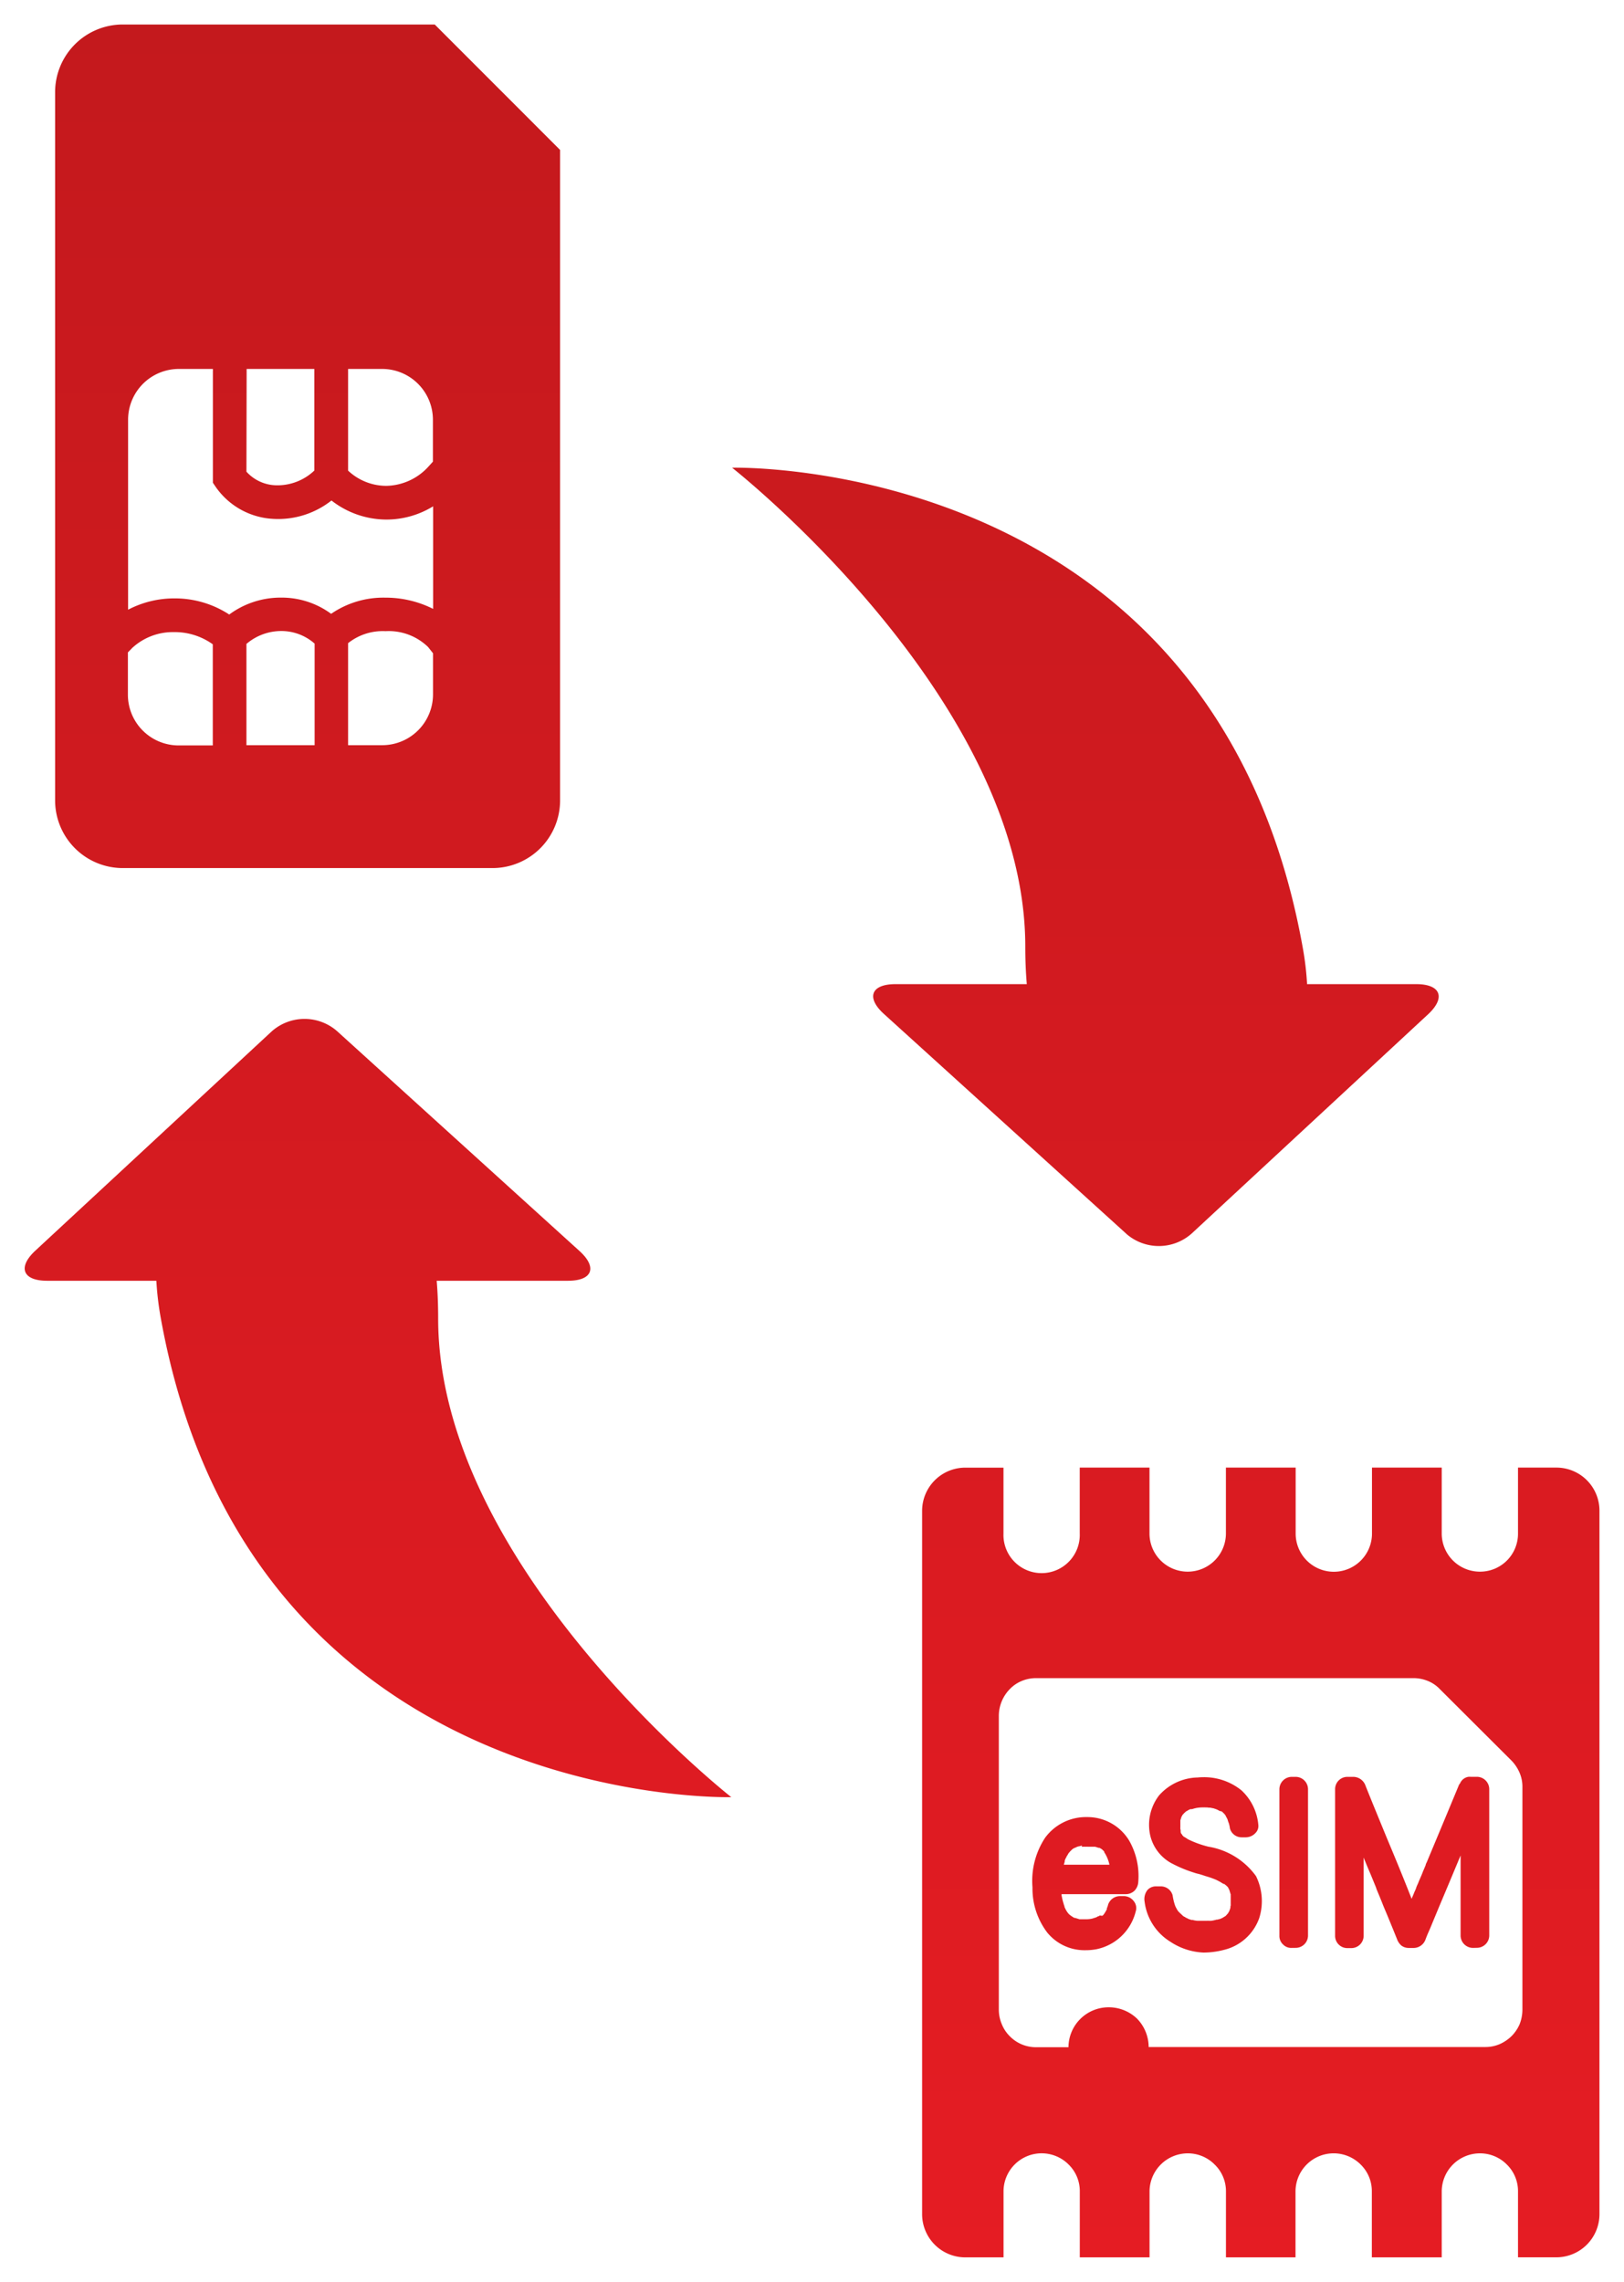 <svg xmlns="http://www.w3.org/2000/svg" xmlns:xlink="http://www.w3.org/1999/xlink" width="33.154" height="46.572" viewBox="0 0 33.154 46.572">
  <defs>
    <linearGradient id="linear-gradient" x1="0.5" x2="0.5" y2="1" gradientUnits="objectBoundingBox">
      <stop offset="0" stop-color="#c4191d"/>
      <stop offset="1" stop-color="#e51c23"/>
    </linearGradient>
  </defs>
  <g id="benefit-icon-e-sim5" transform="translate(-820.41 -335.455)">
    <path id="Union_126" data-name="Union 126" d="M28.927,45.572H27.5V44.228a.758.758,0,0,0-.227-.55.779.779,0,0,0-1.331.55v1.344H24.522V44.228a.758.758,0,0,0-.23-.55.768.768,0,0,0-.55-.229.781.781,0,0,0-.78.779v1.344H21.538V44.228a.758.758,0,0,0-.227-.55.778.778,0,0,0-1.33.55v1.344H19.2a.882.882,0,0,1-.881-.88V30.334a.882.882,0,0,1,.881-.88h.78V30.8a.779.779,0,1,0,1.557,0V29.453h1.424V30.8a.779.779,0,0,0,.78.777.78.78,0,0,0,.78-.777V29.453h1.424V30.8a.779.779,0,1,0,1.558,0V29.453h1.424V30.8a.779.779,0,0,0,.78.777.774.774,0,0,0,.777-.777V29.453h.783a.879.879,0,0,1,.88.88V44.691a.881.881,0,0,1-.88.88h-.783V44.228a.758.758,0,0,0-.227-.55.768.768,0,0,0-.55-.229.78.78,0,0,0-.78.779v1.344h0ZM22.707,40.7a.835.835,0,0,1,.237.579h6.872a.738.738,0,0,0,.294-.059.832.832,0,0,0,.243-.164.794.794,0,0,0,.164-.242.822.822,0,0,0,.057-.3V35.974a.716.716,0,0,0-.057-.291.82.82,0,0,0-.164-.248l-1.466-1.462a.7.7,0,0,0-.245-.166.772.772,0,0,0-.292-.057h-7.7a.763.763,0,0,0-.3.059.717.717,0,0,0-.24.164.786.786,0,0,0-.225.537v6.008a.757.757,0,0,0,.063.3.724.724,0,0,0,.162.242.745.745,0,0,0,.537.223h.66a.819.819,0,0,1,.818-.815A.835.835,0,0,1,22.707,40.7Zm.67-1.576a1.123,1.123,0,0,1-.516-.812.3.3,0,0,1,.059-.238A.232.232,0,0,1,23.1,38h.091a.25.25,0,0,1,.242.182c.007.053.019.1.028.141a.121.121,0,0,1,.008.023l0,.006a.078.078,0,0,1,.006.015.151.151,0,0,1,.009.028c.012.029.029.057.044.086a.176.176,0,0,1,.022.034.015.015,0,0,1,.006,0s.01.016.013.016.007.007.012.012l.005.006.012.008a.341.341,0,0,0,.041.039s0,0,0,.005h0l.006,0a.085.085,0,0,0,.041.024.05.05,0,0,0,.025.017.033.033,0,0,0,.013.006.032.032,0,0,1,.018.01.411.411,0,0,0,.06.022l.013.005.017,0,.009,0a.47.47,0,0,0,.1.018s.006,0,.006,0h.042a.333.333,0,0,0,.033,0h.027l.015,0h.012l.032,0h.026a.268.268,0,0,1,.038,0l.035,0h.01a.628.628,0,0,0,.112-.024l.021,0a.229.229,0,0,1,.039-.011l0,0s.005,0,.006,0a.04.04,0,0,0,.013-.006.359.359,0,0,0,.076-.039.167.167,0,0,1,.024-.014.043.043,0,0,0,.01-.008l0,0,0,0a.155.155,0,0,1,.024-.024l0-.005.012-.011c.005-.006.012-.013.016-.019a.009.009,0,0,0,0-.005.068.068,0,0,0,.007-.01l.011-.021.005,0a.013.013,0,0,0,0-.007.014.014,0,0,0,0-.005l0,0v-.005l0,0,.005-.008.005-.008a.2.2,0,0,1,.01-.036c0-.006,0-.011,0-.015s0-.019.006-.028,0,0,0,0l0,0s0-.01,0-.015a.141.141,0,0,0,0-.022.023.023,0,0,1,0-.011v-.11c0-.005,0-.009,0-.014v-.036a.044.044,0,0,1,0-.015c0-.007,0-.014-.006-.023l-.018-.063a.16.16,0,0,0-.011-.022l0-.008a.182.182,0,0,1-.019-.03l0,0s0,0,0,0l0-.006-.023-.022,0,0-.02-.019a.2.2,0,0,1-.024-.019v0l-.014-.009-.008,0-.006,0,0,0a.05.05,0,0,0-.018-.011.9.9,0,0,0-.115-.065l-.015-.008-.023-.009a1.726,1.726,0,0,0-.192-.066l-.024-.008c-.038-.013-.077-.025-.115-.036l-.03-.007c-.028-.007-.051-.014-.074-.022a2.632,2.632,0,0,1-.421-.173.874.874,0,0,1-.462-.563.986.986,0,0,1,.176-.839,1.079,1.079,0,0,1,.787-.365,1.1,1.1,0,0,1,.113-.006,1.214,1.214,0,0,1,.78.267,1.089,1.089,0,0,1,.346.711.2.2,0,0,1-.053.155.272.272,0,0,1-.2.094h-.087a.247.247,0,0,1-.24-.182.623.623,0,0,0-.023-.107v0a.378.378,0,0,1-.023-.068.36.36,0,0,0-.026-.053l-.014-.026s0,0,0-.006l-.005-.005a0,0,0,0,1,0,0,.084.084,0,0,0-.009-.014.047.047,0,0,1-.013-.016l-.05-.049s0,0-.006,0l0,0a.067.067,0,0,0-.014-.008.017.017,0,0,0-.011,0l0,0s0,0-.007,0l-.059-.031-.014-.006c-.021-.007-.044-.016-.07-.023-.006,0-.036-.006-.057-.011l-.017,0,0,0h-.014a.282.282,0,0,0-.054-.005H24.1a.1.1,0,0,0-.028,0,.78.78,0,0,0-.141.009.622.622,0,0,0-.1.026s-.005,0-.01,0l-.006,0-.013,0-.019.005a.346.346,0,0,0-.036.019l-.014.008c-.009.006-.017.009-.026.015l0,0s0,0,0,0v0l0,0a.007.007,0,0,0-.006.007.178.178,0,0,0-.022.018.1.1,0,0,0-.022.023l-.006.009-.006,0,0,0a.654.654,0,0,0-.036.063v.005a.044.044,0,0,1-.006.016.19.19,0,0,1-.006.022.065.065,0,0,0-.006.03s0,.005,0,.008v.009s0,.005,0,.012v.1a.083.083,0,0,0,0,.025v.013a.129.129,0,0,0,.006.021.038.038,0,0,0,0,.009.051.051,0,0,0,0,.011.013.013,0,0,1,0,.006s0,0,0,0,0,.009,0,.015a.016.016,0,0,0,.005.009.012.012,0,0,0,0,.01l.015.022a.086.086,0,0,1,.013.015s0,.005,0,.006l.013.013,0,0a.276.276,0,0,1,.022.023s0,0,.006,0l0,0,.023.013,0,0c.025.017.042.028.059.038a2.075,2.075,0,0,0,.41.148,1.5,1.5,0,0,1,.972.6,1.151,1.151,0,0,1,.066.858,1.016,1.016,0,0,1-.723.649,1.664,1.664,0,0,1-.416.054A1.319,1.319,0,0,1,23.378,39.124Zm-2.494-.169a1.486,1.486,0,0,1-.311-.935,1.6,1.6,0,0,1,.258-1.012,1.034,1.034,0,0,1,.807-.422h.06a.993.993,0,0,1,.85.482,1.458,1.458,0,0,1,.185.84.279.279,0,0,1-.072.175.253.253,0,0,1-.176.076H21.166v0c0,.005,0,.01,0,.014l0,.007a.217.217,0,0,0,.006.033,1.217,1.217,0,0,0,.041.158.041.041,0,0,0,0,.007v0a.085.085,0,0,1,.011.025s0,.005,0,.008a.02.02,0,0,0,.006.013l0,0s0,0,0,.005,0,.009.005.01a.487.487,0,0,0,.063.107v0l0,0,0,0a.162.162,0,0,1,.017.019.168.168,0,0,0,.027.023v0h0a.013.013,0,0,1,.009.01h0s0,0,0,0l.005,0a.079.079,0,0,0,.024.016.2.2,0,0,0,.035.023.04.04,0,0,0,.013.006l.006,0a.012.012,0,0,0,.006,0l.022.007.018.005.051.016h0l0,0,.01,0h0s.006,0,.006,0H21.6l.025,0,.029,0h.022a.473.473,0,0,0,.1-.01l.03-.007a.176.176,0,0,1,.037-.012.3.3,0,0,0,.034-.012l.018-.01.019-.011a.024.024,0,0,0,.013,0l0,0c.005,0,.005-.005.008-.005l.006-.006,0,0,.005-.005A.168.168,0,0,0,22,38.6a.171.171,0,0,0,.032-.034.81.81,0,0,0,.059-.1l0-.008,0,0a.064.064,0,0,1,0-.013.134.134,0,0,0,.013-.032.085.085,0,0,0,.009-.03.256.256,0,0,1,.244-.184h.086a.257.257,0,0,1,.2.107.223.223,0,0,1,.036.208,1.041,1.041,0,0,1-.807.77,1.187,1.187,0,0,1-.217.019A.979.979,0,0,1,20.884,38.955Zm.7-1.786a.029.029,0,0,1-.013,0l-.029.01a.2.2,0,0,0-.031.006l-.006,0-.014.006-.018.006-.017.01-.006,0-.014.009-.01,0-.023.016-.012.006-.013.013a.66.66,0,0,0-.064.068s0,0-.009.012l-.006.011,0,0-.006.012-.006.01a.159.159,0,0,0-.014.02.075.075,0,0,1-.011.021v.006a.2.2,0,0,0-.031.069l0,0a.034.034,0,0,0,0,.01s0,0,0,.005l0,0-.018.063h.931a.742.742,0,0,0-.107-.257l0,0a.05.05,0,0,0,0-.007l0,0s0,0,0,0l0,0,0-.006a.216.216,0,0,0-.038-.034l0-.006s0,0,0,0,0,0,0,0l0,0,0,0c-.022-.014-.041-.025-.059-.035l0,0h0s0,0,0,0l-.006,0,0,0h-.013c-.022-.007-.045-.015-.072-.022l-.008,0a.011.011,0,0,1-.007,0l-.031,0H21.7a.142.142,0,0,0-.029,0h-.019a.4.4,0,0,0-.057,0h-.018Zm7.981,2.087a.254.254,0,0,1-.252-.248V37.369c-.145.349-.292.7-.437,1.043l-.139.335-.03.073c-.017.041-.036.085-.055.127s-.035.085-.052.128a.26.26,0,0,1-.238.182h-.107a.247.247,0,0,1-.152-.05.31.31,0,0,1-.088-.131c-.064-.158-.133-.329-.22-.538-.03-.07-.059-.139-.086-.209-.04-.1-.079-.192-.118-.287l0-.008c-.051-.124-.1-.247-.152-.367-.036-.085-.071-.17-.105-.255v1.6a.252.252,0,0,1-.248.248H27a.25.25,0,0,1-.25-.248V36.014a.251.251,0,0,1,.25-.249h.13a.267.267,0,0,1,.242.183c.145.363.292.717.44,1.079v0c.131.311.325.778.5,1.227.014-.033.028-.066.042-.1s.019-.048.031-.071l.022-.055,0-.006c.006-.014.011-.027.017-.041l.019-.041.019-.048c.027-.063.057-.127.08-.191.021-.048.039-.092.059-.14l0-.011.021-.044v0c.229-.548.448-1.072.65-1.56A.121.121,0,0,1,29.3,35.9a.224.224,0,0,1,.173-.136.247.247,0,0,1,.044,0h.132a.253.253,0,0,1,.248.249v2.993a.253.253,0,0,1-.248.248Zm-3.7,0a.23.23,0,0,1-.179-.073.232.232,0,0,1-.072-.175V36.014a.254.254,0,0,1,.251-.249h.085a.253.253,0,0,1,.248.249v2.993a.252.252,0,0,1-.248.248ZM2.778,26.411a6.2,6.2,0,0,1-.092-.771H.456c-.5,0-.606-.276-.24-.615L5.04,20.551a1.009,1.009,0,0,1,1.334-.007l4.951,4.489c.368.334.264.607-.235.607H8.409c.02.237.03.491.03.771,0,5.071,5.985,9.769,5.985,9.769h-.073C13.453,36.181,4.5,35.94,2.778,26.411ZM22.49,24.683l-4.951-4.489c-.368-.334-.262-.608.236-.608h2.681c-.02-.236-.031-.491-.031-.77,0-5.071-5.985-9.77-5.985-9.77s9.83-.266,11.645,9.77a6.028,6.028,0,0,1,.093.77h2.229c.5,0,.606.277.241.616l-4.825,4.473a1.009,1.009,0,0,1-1.334.008ZM2,17.217A1.382,1.382,0,0,1,.619,15.84V1.377A1.382,1.382,0,0,1,2,0H8.369l2.559,2.56V15.84a1.38,1.38,0,0,1-1.376,1.377ZM6.6,12.627v2.082h.7a1.037,1.037,0,0,0,1.034-1.033v-.843l-.1-.127a1.153,1.153,0,0,0-.869-.324H7.362A1.134,1.134,0,0,0,6.6,12.627Zm-2.075.012v2.07H5.917V12.636a1.023,1.023,0,0,0-.679-.257h0A1.093,1.093,0,0,0,4.529,12.639Zm-2.345.1-.075.076v.866a1.036,1.036,0,0,0,1.033,1.033h.7V12.65a1.332,1.332,0,0,0-.8-.249A1.222,1.222,0,0,0,2.183,12.734Zm1.989-.693a1.764,1.764,0,0,1,1.062-.349H5.24a1.7,1.7,0,0,1,1.014.331,1.879,1.879,0,0,1,1.105-.33,2.153,2.153,0,0,1,.977.229V9.834a1.819,1.819,0,0,1-.953.27H7.378a1.828,1.828,0,0,1-1.117-.389,1.755,1.755,0,0,1-1.188.375A1.523,1.523,0,0,1,3.9,9.441l-.06-.088V7.03h-.7A1.037,1.037,0,0,0,2.109,8.063v3.881a2.03,2.03,0,0,1,.931-.231h0A2.029,2.029,0,0,1,4.172,12.041ZM6.6,9.105a1.141,1.141,0,0,0,.776.311,1.19,1.19,0,0,0,.871-.4l.085-.094V8.063A1.037,1.037,0,0,0,7.3,7.03H6.6Zm-2.075.022a.841.841,0,0,0,.586.277,1.092,1.092,0,0,0,.8-.3V7.03H4.529Z" transform="translate(820.916 335.955)" stroke="rgba(0,0,0,0)" stroke-miterlimit="10" stroke-width="1" fill="url(#linear-gradient)"/>
  </g>
</svg>
